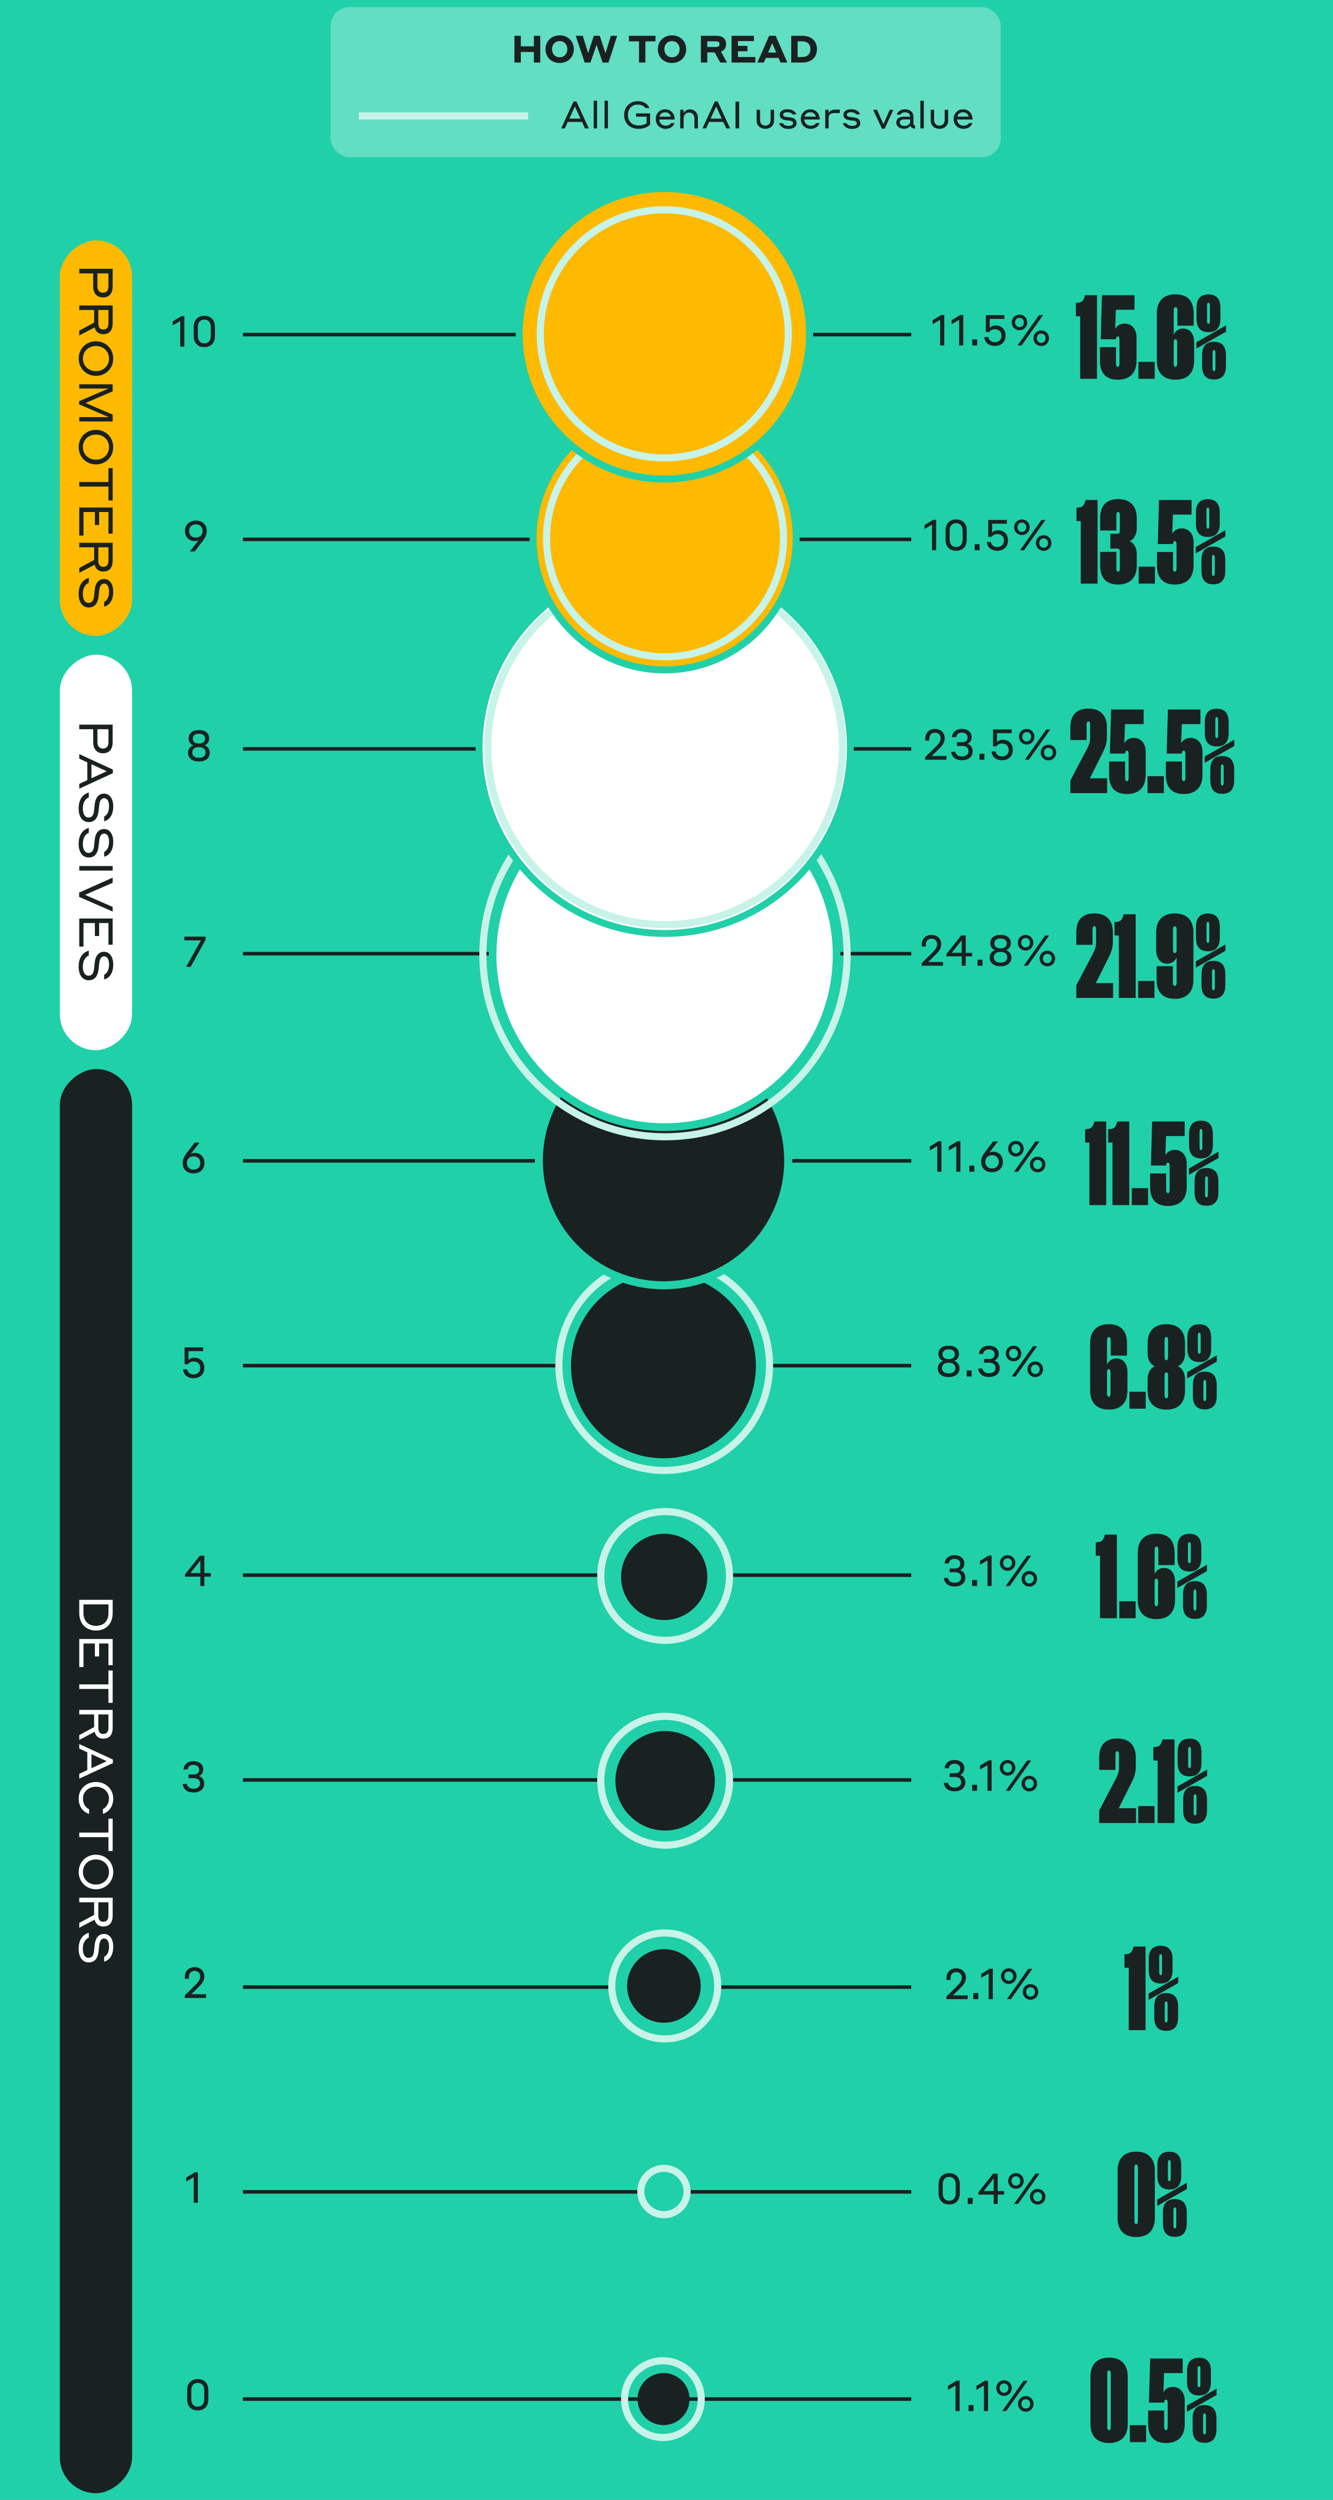 <svg width="375" height="703" viewBox="0 0 375 703" fill="none" xmlns="http://www.w3.org/2000/svg">
<rect x="0" y="0" width="375" height="703" fill="#808080" stroke="none"/>
<g clip-path="url(#clip0_7630_12112)">
<rect width="375" height="703" fill="#20D0A8"/>
<path d="M256.352 94.088L68.344 94.088" stroke="#1A2121"/>
<path d="M256.352 151.682L68.344 151.682" stroke="#1A2121"/>
<path d="M256.352 210.602L68.344 210.602" stroke="#1A2121"/>
<path d="M256.352 268.193L68.344 268.193" stroke="#1A2121"/>
<path d="M256.352 326.451L68.344 326.451" stroke="#1A2121"/>
<path d="M256.352 384.043L68.344 384.043" stroke="#1A2121"/>
<path d="M256.352 442.961L68.344 442.961" stroke="#1A2121"/>
<path d="M256.352 500.557L68.344 500.557" stroke="#1A2121"/>
<path d="M256.352 558.811H68.344" stroke="#1A2121"/>
<path d="M256.352 616.404L68.344 616.404" stroke="#1A2121"/>
<path d="M256.352 674.662L68.344 674.662" stroke="#1A2121"/>
<path d="M51.862 88.921V97.477H50.698V90.276L48.586 91.501V90.397L50.998 88.921H51.862Z" fill="#1A2121"/>
<path d="M57.482 88.812C59.282 88.812 60.458 89.965 60.458 91.921V94.513C60.458 96.552 59.246 97.621 57.482 97.621C55.718 97.621 54.506 96.552 54.506 94.513V91.921C54.506 89.965 55.682 88.812 57.482 88.812ZM57.482 96.564C58.694 96.564 59.306 95.689 59.306 94.501V91.933C59.306 90.745 58.694 89.868 57.482 89.868C56.27 89.868 55.658 90.745 55.658 91.933V94.501C55.658 95.689 56.27 96.564 57.482 96.564Z" fill="#1A2121"/>
<path d="M56.779 152.464L54.787 155.068H53.407L55.891 151.912C55.603 152.068 55.231 152.164 54.763 152.164C53.179 152.164 52.039 151.06 52.039 149.308C52.039 147.676 53.179 146.404 55.111 146.404C57.055 146.404 58.159 147.628 58.159 149.308C58.159 150.604 57.535 151.48 56.779 152.464ZM53.203 149.308C53.203 150.376 53.863 151.18 55.111 151.18C56.263 151.18 56.995 150.376 56.995 149.308C56.995 148.3 56.311 147.46 55.111 147.46C53.863 147.46 53.203 148.3 53.203 149.308Z" fill="#1A2121"/>
<path d="M59.018 211.682C59.018 213.122 57.902 214.13 56.09 214.13H55.766C54.002 214.13 52.898 213.122 52.898 211.682C52.898 210.458 53.762 209.798 54.422 209.594C53.81 209.414 53.066 208.814 53.066 207.674C53.066 206.33 54.038 205.322 55.802 205.322H56.114C57.89 205.322 58.85 206.33 58.85 207.674C58.85 208.814 58.106 209.414 57.494 209.594C58.154 209.798 59.018 210.458 59.018 211.682ZM55.802 206.354C54.854 206.354 54.218 206.894 54.218 207.722C54.218 208.55 54.854 209.09 55.802 209.09H56.114C57.062 209.09 57.698 208.55 57.698 207.722C57.698 206.894 57.062 206.354 56.114 206.354H55.802ZM55.778 210.122C54.77 210.122 54.074 210.71 54.074 211.61C54.074 212.51 54.77 213.098 55.778 213.098H56.138C57.158 213.098 57.842 212.51 57.842 211.61C57.842 210.71 57.158 210.122 56.138 210.122H55.778Z" fill="#1A2121"/>
<path d="M57.843 264.271L53.619 271.915H52.347L56.523 264.451H51.867V263.395H57.843V264.271Z" fill="#1A2121"/>
<path d="M57.518 327.076C57.518 328.708 56.378 329.98 54.446 329.98C52.502 329.98 51.398 328.756 51.398 327.076C51.398 325.78 52.022 324.904 52.778 323.92L54.77 321.316H56.15L53.666 324.472C53.954 324.316 54.326 324.22 54.794 324.22C56.378 324.22 57.518 325.324 57.518 327.076ZM56.354 327.076C56.354 326.008 55.694 325.204 54.446 325.204C53.294 325.204 52.562 326.008 52.562 327.076C52.562 328.084 53.246 328.924 54.446 328.924C55.694 328.924 56.354 328.084 56.354 327.076Z" fill="#1A2121"/>
<path d="M51.92 383.666V378.914H57.152V379.97H53.024V382.442C53.36 382.106 53.924 381.818 54.752 381.818C56.216 381.818 57.476 382.826 57.476 384.626V384.758C57.476 386.414 56.288 387.578 54.488 387.578C52.532 387.578 51.596 386.378 51.5 385.082H52.64C52.724 385.646 53.168 386.522 54.488 386.522C55.58 386.522 56.324 385.79 56.324 384.758V384.638C56.324 383.558 55.58 382.874 54.488 382.874C53.42 382.874 53.012 383.474 52.88 383.666H51.92Z" fill="#1A2121"/>
<path d="M59.299 443.392H57.487V446.02H56.359V443.392H52.039V442.756L56.215 437.5H57.487V442.384H59.299V443.392ZM53.575 442.384H56.359V438.844L53.575 442.384Z" fill="#1A2121"/>
<path d="M57.451 501.615C57.451 503.079 56.323 504.087 54.415 504.087C52.387 504.087 51.499 502.839 51.391 501.687H52.555C52.687 502.347 53.251 503.031 54.415 503.031C55.543 503.031 56.275 502.479 56.275 501.543C56.275 500.595 55.639 500.067 54.535 500.067H53.035V499.011H54.571C55.471 499.011 56.023 498.531 56.023 497.667C56.023 496.827 55.351 496.323 54.391 496.323C53.383 496.323 52.891 496.899 52.771 497.607H51.619C51.679 496.515 52.531 495.279 54.379 495.279C56.167 495.279 57.175 496.263 57.175 497.619C57.175 498.675 56.491 499.251 55.987 499.467C56.623 499.647 57.451 500.271 57.451 501.615Z" fill="#1A2121"/>
<path d="M57.972 560.811V561.867H51.984V561.147L54.864 558.303C55.788 557.379 56.316 556.755 56.316 555.831C56.316 554.895 55.716 554.259 54.732 554.259C53.748 554.259 53.148 554.955 53.148 555.927V556.479H52.008V555.915C52.008 554.355 53.04 553.203 54.732 553.203C56.436 553.203 57.48 554.331 57.48 555.831C57.48 557.187 56.664 558.027 55.62 559.047L53.82 560.811H57.972Z" fill="#1A2121"/>
<path d="M55.667 610.904V619.46H54.503V612.26L52.391 613.484V612.38L54.803 610.904H55.667Z" fill="#1A2121"/>
<path d="M55.632 669.053C57.432 669.053 58.608 670.205 58.608 672.161V674.753C58.608 676.793 57.396 677.861 55.632 677.861C53.868 677.861 52.656 676.793 52.656 674.753V672.161C52.656 670.205 53.832 669.053 55.632 669.053ZM55.632 676.805C56.844 676.805 57.456 675.929 57.456 674.741V672.173C57.456 670.985 56.844 670.109 55.632 670.109C54.42 670.109 53.808 670.985 53.808 672.173V674.741C53.808 675.929 54.42 676.805 55.632 676.805Z" fill="#1A2121"/>
<path d="M308.606 106.53H303.872V88.958H302.664V85.177H302.823C304.189 85.113 304.698 84.859 305.174 83.27L305.206 83.016H308.606V106.53Z" fill="#1A2121"/>
<path d="M319.729 101.446C319.729 104.941 317.759 106.784 314.454 106.784C311.149 106.784 309.433 104.941 309.433 101.446V97.633H313.946V102.209C313.946 102.781 314.073 103.162 314.454 103.162C314.803 103.162 314.931 102.781 314.931 102.209V95.567C314.931 94.964 314.803 94.582 314.454 94.582C314.073 94.582 313.946 94.964 313.946 95.409H309.656L310.005 83.016H319.157V87.115H313.914L313.723 92.517C314.136 91.659 315.089 90.992 316.361 90.992C318.362 90.992 319.729 92.517 319.729 94.868V101.446Z" fill="#1A2121"/>
<path d="M324.84 106.53H320.264V101.764H324.84V106.53Z" fill="#1A2121"/>
<path d="M330.181 87.338V94.138C330.562 93.153 331.547 92.39 332.786 92.39C334.788 92.39 335.932 93.915 335.932 96.266V101.446C335.932 104.941 333.994 106.784 330.689 106.784C327.385 106.784 325.446 104.941 325.446 101.446V88.1C325.446 84.605 327.385 82.762 330.689 82.762C333.994 82.762 335.805 84.605 335.805 88.1V91.595H331.229V87.338C331.229 86.766 331.102 86.384 330.721 86.384C330.34 86.384 330.181 86.766 330.181 87.338ZM330.181 102.209C330.181 102.781 330.308 103.162 330.689 103.162C331.039 103.162 331.166 102.781 331.166 102.209V96.362C331.166 95.758 331.039 95.409 330.689 95.409C330.308 95.409 330.181 95.758 330.181 96.362V102.209Z" fill="#1A2121"/>
<path d="M343.321 89.625C343.321 92.263 342.114 93.407 339.985 93.407C337.824 93.407 336.617 92.263 336.617 89.625V86.575C336.617 83.937 337.824 82.793 339.985 82.793C342.114 82.793 343.321 83.937 343.321 86.575V89.625ZM340.366 86.003C340.366 85.463 340.271 85.145 339.985 85.145C339.667 85.145 339.572 85.463 339.572 86.003V90.229C339.572 90.769 339.667 91.055 339.985 91.055C340.271 91.055 340.366 90.769 340.366 90.229V86.003ZM344.91 91.5V93.28L336.585 98.014V96.235L344.91 91.5ZM338.174 102.939V99.889C338.174 97.252 339.381 96.108 341.51 96.108C343.671 96.108 344.878 97.252 344.878 99.889V102.939C344.878 105.577 343.671 106.721 341.51 106.721C339.381 106.721 338.174 105.577 338.174 102.939ZM341.129 99.285V103.511C341.129 104.052 341.224 104.369 341.51 104.369C341.828 104.369 341.923 104.052 341.923 103.511V99.285C341.923 98.745 341.828 98.459 341.51 98.459C341.224 98.459 341.129 98.745 341.129 99.285Z" fill="#1A2121"/>
<path d="M265.643 88.588V97.144H264.479V89.945L262.367 91.168V90.064L264.779 88.588H265.643Z" fill="#1A2121"/>
<path d="M270.987 88.588V97.144H269.823V89.945L267.711 91.168V90.064L270.123 88.588H270.987Z" fill="#1A2121"/>
<path d="M273.511 97.144V95.441H274.903V97.144H273.511Z" fill="#1A2121"/>
<path d="M277.327 93.376V88.624H282.559V89.68H278.431V92.153C278.767 91.817 279.331 91.528 280.159 91.528C281.623 91.528 282.883 92.537 282.883 94.337V94.469C282.883 96.124 281.695 97.288 279.895 97.288C277.939 97.288 277.003 96.088 276.907 94.793H278.047C278.131 95.356 278.575 96.233 279.895 96.233C280.987 96.233 281.731 95.501 281.731 94.469V94.349C281.731 93.269 280.987 92.585 279.895 92.585C278.827 92.585 278.419 93.184 278.287 93.376H277.327Z" fill="#1A2121"/>
<path d="M286.799 92.873C285.563 92.873 284.615 91.924 284.615 90.677C284.615 89.428 285.563 88.481 286.799 88.481C288.035 88.481 288.983 89.428 288.983 90.677C288.983 91.924 288.035 92.873 286.799 92.873ZM286.271 97.144L292.295 88.624H293.435L287.399 97.144H286.271ZM286.799 91.984C287.531 91.984 288.035 91.421 288.035 90.677C288.035 89.933 287.531 89.368 286.799 89.368C286.067 89.368 285.563 89.933 285.563 90.677C285.563 91.421 286.067 91.984 286.799 91.984ZM292.919 97.312C291.683 97.312 290.735 96.365 290.735 95.117C290.735 93.868 291.683 92.921 292.919 92.921C294.155 92.921 295.103 93.868 295.103 95.117C295.103 96.365 294.155 97.312 292.919 97.312ZM292.919 96.424C293.651 96.424 294.155 95.861 294.155 95.117C294.155 94.373 293.651 93.808 292.919 93.808C292.187 93.808 291.683 94.373 291.683 95.117C291.683 95.861 292.187 96.424 292.919 96.424Z" fill="#1A2121"/>
<path d="M308.77 164.126H304.036V146.554H302.828V142.772H302.987C304.353 142.709 304.862 142.455 305.338 140.866L305.37 140.612H308.77V164.126Z" fill="#1A2121"/>
<path d="M315.033 155.006C315.033 154.561 314.811 154.275 314.334 154.275H312.364V150.113H314.334C314.811 150.113 315.033 149.858 315.033 149.382V144.933C315.033 144.361 314.906 143.98 314.525 143.98C314.175 143.98 314.048 144.361 314.048 144.933V149.191H309.504V145.696C309.504 142.2 311.22 140.357 314.525 140.357C317.83 140.357 319.8 142.2 319.8 145.696V148.492C319.8 150.653 318.719 151.86 317.734 152.178C318.719 152.528 319.8 153.767 319.8 155.896V159.042C319.8 162.537 317.83 164.38 314.525 164.38C311.22 164.38 309.504 162.537 309.504 159.042V155.197H314.048V159.804C314.048 160.376 314.175 160.758 314.525 160.758C314.906 160.758 315.033 160.376 315.033 159.804V155.006Z" fill="#1A2121"/>
<path d="M324.911 164.126H320.335V159.359H324.911V164.126Z" fill="#1A2121"/>
<path d="M335.781 159.042C335.781 162.537 333.811 164.38 330.506 164.38C327.201 164.38 325.485 162.537 325.485 159.042V155.229H329.998V159.804C329.998 160.376 330.125 160.758 330.506 160.758C330.856 160.758 330.983 160.376 330.983 159.804V153.163C330.983 152.559 330.856 152.178 330.506 152.178C330.125 152.178 329.998 152.559 329.998 153.004H325.708L326.057 140.612H335.209V144.711H329.966L329.775 150.113C330.188 149.255 331.142 148.587 332.413 148.587C334.414 148.587 335.781 150.113 335.781 152.464V159.042Z" fill="#1A2121"/>
<path d="M343.144 147.221C343.144 149.858 341.937 151.002 339.808 151.002C337.647 151.002 336.439 149.858 336.439 147.221V144.171C336.439 141.533 337.647 140.389 339.808 140.389C341.937 140.389 343.144 141.533 343.144 144.171V147.221ZM340.189 143.599C340.189 143.058 340.094 142.741 339.808 142.741C339.49 142.741 339.395 143.058 339.395 143.599V147.825C339.395 148.365 339.49 148.651 339.808 148.651C340.094 148.651 340.189 148.365 340.189 147.825V143.599ZM344.733 149.096V150.875L336.408 155.61V153.83L344.733 149.096ZM337.996 160.535V157.485C337.996 154.847 339.204 153.703 341.333 153.703C343.494 153.703 344.701 154.847 344.701 157.485V160.535C344.701 163.173 343.494 164.317 341.333 164.317C339.204 164.317 337.996 163.173 337.996 160.535ZM340.952 156.881V161.107C340.952 161.647 341.047 161.965 341.333 161.965C341.651 161.965 341.746 161.647 341.746 161.107V156.881C341.746 156.341 341.651 156.055 341.333 156.055C341.047 156.055 340.952 156.341 340.952 156.881Z" fill="#1A2121"/>
<path d="M263.362 146.184V154.74H262.198V147.54L260.086 148.764V147.66L262.498 146.184H263.362Z" fill="#1A2121"/>
<path d="M268.982 146.076C270.782 146.076 271.958 147.228 271.958 149.184V151.776C271.958 153.816 270.746 154.884 268.982 154.884C267.218 154.884 266.006 153.816 266.006 151.776V149.184C266.006 147.228 267.182 146.076 268.982 146.076ZM268.982 153.828C270.194 153.828 270.806 152.952 270.806 151.764V149.196C270.806 148.008 270.194 147.132 268.982 147.132C267.77 147.132 267.158 148.008 267.158 149.196V151.764C267.158 152.952 267.77 153.828 268.982 153.828Z" fill="#1A2121"/>
<path d="M274.194 154.74V153.036H275.586V154.74H274.194Z" fill="#1A2121"/>
<path d="M278.01 150.972V146.22H283.242V147.276H279.114V149.748C279.45 149.412 280.014 149.124 280.842 149.124C282.306 149.124 283.566 150.132 283.566 151.932V152.064C283.566 153.72 282.378 154.884 280.578 154.884C278.622 154.884 277.686 153.684 277.59 152.388H278.73C278.814 152.952 279.258 153.828 280.578 153.828C281.67 153.828 282.414 153.096 282.414 152.064V151.944C282.414 150.864 281.67 150.18 280.578 150.18C279.51 150.18 279.102 150.78 278.97 150.972H278.01Z" fill="#1A2121"/>
<path d="M287.483 150.468C286.247 150.468 285.299 149.52 285.299 148.272C285.299 147.024 286.247 146.076 287.483 146.076C288.719 146.076 289.667 147.024 289.667 148.272C289.667 149.52 288.719 150.468 287.483 150.468ZM286.955 154.74L292.979 146.22H294.119L288.083 154.74H286.955ZM287.483 149.58C288.215 149.58 288.719 149.016 288.719 148.272C288.719 147.528 288.215 146.964 287.483 146.964C286.751 146.964 286.247 147.528 286.247 148.272C286.247 149.016 286.751 149.58 287.483 149.58ZM293.603 154.908C292.367 154.908 291.419 153.96 291.419 152.712C291.419 151.464 292.367 150.516 293.603 150.516C294.839 150.516 295.787 151.464 295.787 152.712C295.787 153.96 294.839 154.908 293.603 154.908ZM293.603 154.02C294.335 154.02 294.839 153.456 294.839 152.712C294.839 151.968 294.335 151.404 293.603 151.404C292.871 151.404 292.367 151.968 292.367 152.712C292.367 153.456 292.871 154.02 293.603 154.02Z" fill="#1A2121"/>
<path d="M306.67 207.378V203.851C306.67 203.247 306.543 202.866 306.162 202.866C305.812 202.866 305.685 203.247 305.685 203.851V208.109H301.109V204.582C301.109 201.087 302.857 199.275 306.162 199.275C309.466 199.275 311.405 201.087 311.405 204.582V207.251C311.405 209.094 310.801 210.524 310.07 211.954L306.607 218.881H311.468V223.044H301.109V219.517L305.908 210.365C306.511 209.19 306.67 208.427 306.67 207.378Z" fill="#1A2121"/>
<path d="M322.299 217.96C322.299 221.455 320.329 223.298 317.024 223.298C313.719 223.298 312.004 221.455 312.004 217.96V214.147H316.516V218.722C316.516 219.294 316.643 219.676 317.024 219.676C317.374 219.676 317.501 219.294 317.501 218.722V212.081C317.501 211.477 317.374 211.096 317.024 211.096C316.643 211.096 316.516 211.477 316.516 211.922H312.226L312.576 199.53H321.727V203.629H316.484L316.293 209.031C316.706 208.173 317.66 207.505 318.931 207.505C320.933 207.505 322.299 209.031 322.299 211.382V217.96Z" fill="#1A2121"/>
<path d="M327.41 223.044H322.834V218.277H327.41V223.044Z" fill="#1A2121"/>
<path d="M338.28 217.96C338.28 221.455 336.31 223.298 333.005 223.298C329.701 223.298 327.985 221.455 327.985 217.96V214.147H332.497V218.722C332.497 219.294 332.624 219.676 333.005 219.676C333.355 219.676 333.482 219.294 333.482 218.722V212.081C333.482 211.477 333.355 211.096 333.005 211.096C332.624 211.096 332.497 211.477 332.497 211.922H328.207L328.557 199.53H337.708V203.629H332.465L332.274 209.031C332.688 208.173 333.641 207.505 334.912 207.505C336.914 207.505 338.28 209.031 338.28 211.382V217.96Z" fill="#1A2121"/>
<path d="M345.643 206.139C345.643 208.776 344.436 209.92 342.307 209.92C340.146 209.92 338.939 208.776 338.939 206.139V203.089C338.939 200.451 340.146 199.307 342.307 199.307C344.436 199.307 345.643 200.451 345.643 203.089V206.139ZM342.688 202.517C342.688 201.976 342.593 201.659 342.307 201.659C341.989 201.659 341.894 201.976 341.894 202.517V206.743C341.894 207.283 341.989 207.569 342.307 207.569C342.593 207.569 342.688 207.283 342.688 206.743V202.517ZM347.232 208.014V209.793L338.907 214.528V212.748L347.232 208.014ZM340.496 219.453V216.403C340.496 213.765 341.703 212.621 343.832 212.621C345.993 212.621 347.2 213.765 347.2 216.403V219.453C347.2 222.091 345.993 223.234 343.832 223.234C341.703 223.234 340.496 222.091 340.496 219.453ZM343.451 215.799V220.025C343.451 220.565 343.546 220.883 343.832 220.883C344.15 220.883 344.245 220.565 344.245 220.025V215.799C344.245 215.259 344.15 214.973 343.832 214.973C343.546 214.973 343.451 215.259 343.451 215.799Z" fill="#1A2121"/>
<path d="M266.261 212.598V213.654H260.273V212.934L263.153 210.09C264.077 209.166 264.605 208.542 264.605 207.618C264.605 206.682 264.005 206.046 263.021 206.046C262.037 206.046 261.437 206.742 261.437 207.714V208.266H260.297V207.702C260.297 206.142 261.329 204.99 263.021 204.99C264.725 204.99 265.769 206.118 265.769 207.618C265.769 208.974 264.953 209.814 263.909 210.834L262.109 212.598H266.261Z" fill="#1A2121"/>
<path d="M273.631 211.326C273.631 212.79 272.503 213.798 270.595 213.798C268.567 213.798 267.679 212.55 267.571 211.398H268.735C268.867 212.058 269.431 212.742 270.595 212.742C271.723 212.742 272.455 212.19 272.455 211.254C272.455 210.306 271.819 209.778 270.715 209.778H269.215V208.722H270.751C271.651 208.722 272.203 208.242 272.203 207.378C272.203 206.538 271.531 206.034 270.571 206.034C269.563 206.034 269.071 206.61 268.951 207.318H267.799C267.859 206.226 268.711 204.99 270.559 204.99C272.347 204.99 273.355 205.974 273.355 207.33C273.355 208.386 272.671 208.962 272.167 209.178C272.803 209.358 273.631 209.982 273.631 211.326Z" fill="#1A2121"/>
<path d="M275.547 213.654V211.95H276.939V213.654H275.547Z" fill="#1A2121"/>
<path d="M279.363 209.886V205.134H284.595V206.19H280.467V208.662C280.803 208.326 281.367 208.038 282.195 208.038C283.659 208.038 284.919 209.046 284.919 210.846V210.978C284.919 212.634 283.731 213.798 281.931 213.798C279.975 213.798 279.039 212.598 278.943 211.302H280.083C280.167 211.866 280.611 212.742 281.931 212.742C283.023 212.742 283.767 212.01 283.767 210.978V210.858C283.767 209.778 283.023 209.094 281.931 209.094C280.863 209.094 280.455 209.694 280.323 209.886H279.363Z" fill="#1A2121"/>
<path d="M288.835 209.382C287.599 209.382 286.651 208.434 286.651 207.186C286.651 205.938 287.599 204.99 288.835 204.99C290.071 204.99 291.019 205.938 291.019 207.186C291.019 208.434 290.071 209.382 288.835 209.382ZM288.307 213.654L294.331 205.134H295.471L289.435 213.654H288.307ZM288.835 208.494C289.567 208.494 290.071 207.93 290.071 207.186C290.071 206.442 289.567 205.878 288.835 205.878C288.103 205.878 287.599 206.442 287.599 207.186C287.599 207.93 288.103 208.494 288.835 208.494ZM294.955 213.822C293.719 213.822 292.771 212.874 292.771 211.626C292.771 210.378 293.719 209.43 294.955 209.43C296.191 209.43 297.139 210.378 297.139 211.626C297.139 212.874 296.191 213.822 294.955 213.822ZM294.955 212.934C295.687 212.934 296.191 212.37 296.191 211.626C296.191 210.882 295.687 210.318 294.955 210.318C294.223 210.318 293.719 210.882 293.719 211.626C293.719 212.37 294.223 212.934 294.955 212.934Z" fill="#1A2121"/>
<path d="M308.342 264.972V261.445C308.342 260.841 308.215 260.46 307.834 260.46C307.484 260.46 307.357 260.841 307.357 261.445V265.703H302.781V262.176C302.781 258.68 304.529 256.869 307.834 256.869C311.138 256.869 313.077 258.68 313.077 262.176V264.845C313.077 266.688 312.473 268.118 311.742 269.548L308.278 276.475H313.14V280.638H302.781V277.11L307.579 267.959C308.183 266.783 308.342 266.021 308.342 264.972Z" fill="#1A2121"/>
<path d="M319.489 280.638H314.754V263.065H313.547V259.284H313.706C315.072 259.221 315.581 258.966 316.057 257.378L316.089 257.123H319.489V280.638Z" fill="#1A2121"/>
<path d="M324.768 280.638H320.193V275.871H324.768V280.638Z" fill="#1A2121"/>
<path d="M331.002 276.284V269.262C330.62 270.247 329.635 271.009 328.396 271.009C326.394 271.009 325.25 269.484 325.25 267.133V262.208C325.25 258.712 327.188 256.869 330.493 256.869C333.798 256.869 335.736 258.712 335.736 262.208V275.553C335.736 279.049 333.798 280.892 330.493 280.892C327.188 280.892 325.377 279.049 325.377 275.553V271.709H329.953V276.284C329.953 276.856 330.08 277.238 330.461 277.238C330.843 277.238 331.002 276.856 331.002 276.284ZM331.002 261.445C331.002 260.873 330.874 260.492 330.493 260.492C330.112 260.492 329.985 260.873 329.985 261.445V267.037C329.985 267.641 330.112 268.023 330.493 268.023C330.874 268.023 331.002 267.641 331.002 267.037V261.445Z" fill="#1A2121"/>
<path d="M343.157 263.733C343.157 266.37 341.95 267.514 339.821 267.514C337.66 267.514 336.452 266.37 336.452 263.733V260.682C336.452 258.045 337.66 256.901 339.821 256.901C341.95 256.901 343.157 258.045 343.157 260.682V263.733ZM340.202 260.11C340.202 259.57 340.107 259.252 339.821 259.252C339.503 259.252 339.408 259.57 339.408 260.11V264.336C339.408 264.877 339.503 265.163 339.821 265.163C340.107 265.163 340.202 264.877 340.202 264.336V260.11ZM344.746 265.608V267.387L336.421 272.122V270.342L344.746 265.608ZM338.009 277.047V273.996C338.009 271.359 339.217 270.215 341.346 270.215C343.507 270.215 344.714 271.359 344.714 273.996V277.047C344.714 279.684 343.507 280.828 341.346 280.828C339.217 280.828 338.009 279.684 338.009 277.047ZM340.965 273.393V277.619C340.965 278.159 341.06 278.477 341.346 278.477C341.664 278.477 341.759 278.159 341.759 277.619V273.393C341.759 272.852 341.664 272.566 341.346 272.566C341.06 272.566 340.965 272.852 340.965 273.393Z" fill="#1A2121"/>
<path d="M265.277 270.526V271.582H259.289V270.862L262.169 268.018C263.093 267.094 263.621 266.47 263.621 265.546C263.621 264.61 263.021 263.974 262.037 263.974C261.053 263.974 260.453 264.67 260.453 265.642V266.194H259.313V265.63C259.313 264.07 260.345 262.918 262.037 262.918C263.741 262.918 264.785 264.046 264.785 265.546C264.785 266.902 263.969 267.742 262.925 268.762L261.125 270.526H265.277Z" fill="#1A2121"/>
<path d="M273.49 268.954H271.678V271.582H270.55V268.954H266.23V268.318L270.406 263.062H271.678V267.946H273.49V268.954ZM267.766 267.946H270.55V264.406L267.766 267.946Z" fill="#1A2121"/>
<path d="M275.008 271.582V269.878H276.4V271.582H275.008Z" fill="#1A2121"/>
<path d="M284.535 269.278C284.535 270.718 283.419 271.726 281.607 271.726H281.283C279.519 271.726 278.415 270.718 278.415 269.278C278.415 268.054 279.279 267.394 279.939 267.19C279.327 267.01 278.583 266.41 278.583 265.27C278.583 263.926 279.555 262.918 281.319 262.918H281.631C283.407 262.918 284.367 263.926 284.367 265.27C284.367 266.41 283.623 267.01 283.011 267.19C283.671 267.394 284.535 268.054 284.535 269.278ZM281.319 263.95C280.371 263.95 279.735 264.49 279.735 265.318C279.735 266.146 280.371 266.686 281.319 266.686H281.631C282.579 266.686 283.215 266.146 283.215 265.318C283.215 264.49 282.579 263.95 281.631 263.95H281.319ZM281.295 267.718C280.287 267.718 279.591 268.306 279.591 269.206C279.591 270.106 280.287 270.694 281.295 270.694H281.655C282.675 270.694 283.359 270.106 283.359 269.206C283.359 268.306 282.675 267.718 281.655 267.718H281.295Z" fill="#1A2121"/>
<path d="M288.519 267.31C287.283 267.31 286.335 266.362 286.335 265.114C286.335 263.866 287.283 262.918 288.519 262.918C289.755 262.918 290.703 263.866 290.703 265.114C290.703 266.362 289.755 267.31 288.519 267.31ZM287.991 271.582L294.015 263.062H295.155L289.119 271.582H287.991ZM288.519 266.422C289.251 266.422 289.755 265.858 289.755 265.114C289.755 264.37 289.251 263.806 288.519 263.806C287.787 263.806 287.283 264.37 287.283 265.114C287.283 265.858 287.787 266.422 288.519 266.422ZM294.639 271.75C293.403 271.75 292.455 270.802 292.455 269.554C292.455 268.306 293.403 267.358 294.639 267.358C295.875 267.358 296.823 268.306 296.823 269.554C296.823 270.802 295.875 271.75 294.639 271.75ZM294.639 270.862C295.371 270.862 295.875 270.298 295.875 269.554C295.875 268.81 295.371 268.246 294.639 268.246C293.907 268.246 293.403 268.81 293.403 269.554C293.403 270.298 293.907 270.862 294.639 270.862Z" fill="#1A2121"/>
<path d="M311.208 338.895H306.473V321.323H305.266V317.541H305.425C306.791 317.478 307.299 317.224 307.776 315.635L307.808 315.381H311.208V338.895Z" fill="#1A2121"/>
<path d="M317.693 338.895H312.959V321.323H311.751V317.541H311.91C313.276 317.478 313.785 317.224 314.261 315.635L314.293 315.381H317.693V338.895Z" fill="#1A2121"/>
<path d="M322.973 338.895H318.397V334.128H322.973V338.895Z" fill="#1A2121"/>
<path d="M333.843 333.811C333.843 337.306 331.873 339.149 328.568 339.149C325.263 339.149 323.547 337.306 323.547 333.811V329.998H328.06V334.573C328.06 335.145 328.187 335.527 328.568 335.527C328.918 335.527 329.045 335.145 329.045 334.573V327.932C329.045 327.328 328.918 326.947 328.568 326.947C328.187 326.947 328.06 327.328 328.06 327.773H323.77L324.119 315.381H333.271V319.48H328.028L327.837 324.882C328.25 324.024 329.204 323.356 330.475 323.356C332.477 323.356 333.843 324.882 333.843 327.233V333.811Z" fill="#1A2121"/>
<path d="M341.206 321.99C341.206 324.627 339.999 325.771 337.87 325.771C335.709 325.771 334.502 324.627 334.502 321.99V318.94C334.502 316.302 335.709 315.158 337.87 315.158C339.999 315.158 341.206 316.302 341.206 318.94V321.99ZM338.251 318.368C338.251 317.827 338.156 317.51 337.87 317.51C337.552 317.51 337.457 317.827 337.457 318.368V322.594C337.457 323.134 337.552 323.42 337.87 323.42C338.156 323.42 338.251 323.134 338.251 322.594V318.368ZM342.795 323.865V325.644L334.47 330.379V328.599L342.795 323.865ZM336.059 335.304V332.254C336.059 329.616 337.266 328.472 339.395 328.472C341.556 328.472 342.763 329.616 342.763 332.254V335.304C342.763 337.942 341.556 339.086 339.395 339.086C337.266 339.086 336.059 337.942 336.059 335.304ZM339.014 331.65V335.876C339.014 336.416 339.109 336.734 339.395 336.734C339.713 336.734 339.808 336.416 339.808 335.876V331.65C339.808 331.11 339.713 330.824 339.395 330.824C339.109 330.824 339.014 331.11 339.014 331.65Z" fill="#1A2121"/>
<path d="M264.839 320.95V329.506H263.675V322.306L261.562 323.53V322.426L263.975 320.95H264.839Z" fill="#1A2121"/>
<path d="M270.182 320.95V329.506H269.018V322.306L266.906 323.53V322.426L269.318 320.95H270.182Z" fill="#1A2121"/>
<path d="M272.706 329.506V327.802H274.098V329.506H272.706Z" fill="#1A2121"/>
<path d="M282.138 326.746C282.138 328.378 280.998 329.65 279.066 329.65C277.122 329.65 276.018 328.426 276.018 326.746C276.018 325.45 276.642 324.574 277.398 323.59L279.39 320.986H280.77L278.286 324.142C278.574 323.986 278.946 323.89 279.414 323.89C280.998 323.89 282.138 324.994 282.138 326.746ZM280.974 326.746C280.974 325.678 280.314 324.874 279.066 324.874C277.914 324.874 277.182 325.678 277.182 326.746C277.182 327.754 277.866 328.594 279.066 328.594C280.314 328.594 280.974 327.754 280.974 326.746Z" fill="#1A2121"/>
<path d="M285.795 325.234C284.559 325.234 283.611 324.286 283.611 323.038C283.611 321.79 284.559 320.842 285.795 320.842C287.031 320.842 287.979 321.79 287.979 323.038C287.979 324.286 287.031 325.234 285.795 325.234ZM285.267 329.506L291.291 320.986H292.431L286.395 329.506H285.267ZM285.795 324.346C286.527 324.346 287.031 323.782 287.031 323.038C287.031 322.294 286.527 321.73 285.795 321.73C285.063 321.73 284.559 322.294 284.559 323.038C284.559 323.782 285.063 324.346 285.795 324.346ZM291.915 329.674C290.679 329.674 289.731 328.726 289.731 327.478C289.731 326.23 290.679 325.282 291.915 325.282C293.151 325.282 294.099 326.23 294.099 327.478C294.099 328.726 293.151 329.674 291.915 329.674ZM291.915 328.786C292.647 328.786 293.151 328.222 293.151 327.478C293.151 326.734 292.647 326.17 291.915 326.17C291.183 326.17 290.679 326.734 290.679 327.478C290.679 328.222 291.183 328.786 291.915 328.786Z" fill="#1A2121"/>
<path d="M311.422 376.962V383.763C311.803 382.777 312.788 382.015 314.028 382.015C316.03 382.015 317.174 383.54 317.174 385.892V391.071C317.174 394.566 315.235 396.409 311.931 396.409C308.626 396.409 306.688 394.566 306.688 391.071V377.725C306.688 374.23 308.626 372.387 311.931 372.387C315.235 372.387 317.046 374.23 317.046 377.725V381.22H312.471V376.962C312.471 376.39 312.344 376.009 311.962 376.009C311.581 376.009 311.422 376.39 311.422 376.962ZM311.422 391.834C311.422 392.406 311.549 392.787 311.931 392.787C312.28 392.787 312.407 392.406 312.407 391.834V385.987C312.407 385.383 312.28 385.034 311.931 385.034C311.549 385.034 311.422 385.383 311.422 385.987V391.834Z" fill="#1A2121"/>
<path d="M322.31 396.155H317.735V391.389H322.31V396.155Z" fill="#1A2121"/>
<path d="M333.371 377.725V380.521C333.371 382.682 332.323 383.89 331.337 384.207C332.323 384.557 333.371 385.796 333.371 387.925V391.071C333.371 394.566 331.433 396.409 328.128 396.409C324.823 396.409 322.853 394.566 322.853 391.071V387.925C322.853 385.796 323.902 384.557 324.887 384.207C323.902 383.89 322.853 382.682 322.853 380.521V377.725C322.853 374.23 324.823 372.387 328.128 372.387C331.433 372.387 333.371 374.23 333.371 377.725ZM327.62 376.962V381.57C327.62 382.174 327.747 382.523 328.128 382.523C328.478 382.523 328.605 382.174 328.605 381.57V376.962C328.605 376.359 328.478 375.977 328.128 375.977C327.747 375.977 327.62 376.359 327.62 376.962ZM328.605 392.278V386.908C328.605 386.305 328.478 385.955 328.128 385.955C327.747 385.955 327.62 386.305 327.62 386.908V392.278C327.62 392.85 327.747 393.232 328.128 393.232C328.478 393.232 328.605 392.85 328.605 392.278Z" fill="#1A2121"/>
<path d="M340.73 379.25C340.73 381.888 339.523 383.032 337.394 383.032C335.233 383.032 334.025 381.888 334.025 379.25V376.2C334.025 373.562 335.233 372.418 337.394 372.418C339.523 372.418 340.73 373.562 340.73 376.2V379.25ZM337.775 375.628C337.775 375.088 337.68 374.77 337.394 374.77C337.076 374.77 336.98 375.088 336.98 375.628V379.854C336.98 380.394 337.076 380.68 337.394 380.68C337.68 380.68 337.775 380.394 337.775 379.854V375.628ZM342.319 381.125V382.905L333.994 387.639V385.86L342.319 381.125ZM335.582 392.564V389.514C335.582 386.877 336.79 385.733 338.919 385.733C341.08 385.733 342.287 386.877 342.287 389.514V392.564C342.287 395.202 341.08 396.346 338.919 396.346C336.79 396.346 335.582 395.202 335.582 392.564ZM338.537 388.91V393.136C338.537 393.677 338.633 393.994 338.919 393.994C339.237 393.994 339.332 393.677 339.332 393.136V388.91C339.332 388.37 339.237 388.084 338.919 388.084C338.633 388.084 338.537 388.37 338.537 388.91Z" fill="#1A2121"/>
<path d="M269.94 384.798C269.94 386.238 268.824 387.246 267.012 387.246H266.688C264.924 387.246 263.82 386.238 263.82 384.798C263.82 383.574 264.684 382.914 265.344 382.71C264.732 382.53 263.988 381.93 263.988 380.79C263.988 379.446 264.96 378.438 266.724 378.438H267.036C268.812 378.438 269.772 379.446 269.772 380.79C269.772 381.93 269.028 382.53 268.416 382.71C269.076 382.914 269.94 383.574 269.94 384.798ZM266.724 379.47C265.776 379.47 265.14 380.01 265.14 380.838C265.14 381.666 265.776 382.206 266.724 382.206H267.036C267.984 382.206 268.62 381.666 268.62 380.838C268.62 380.01 267.984 379.47 267.036 379.47H266.724ZM266.7 383.238C265.692 383.238 264.996 383.826 264.996 384.726C264.996 385.626 265.692 386.214 266.7 386.214H267.06C268.08 386.214 268.764 385.626 268.764 384.726C268.764 383.826 268.08 383.238 267.06 383.238H266.7Z" fill="#1A2121"/>
<path d="M271.955 387.102V385.398H273.347V387.102H271.955Z" fill="#1A2121"/>
<path d="M281.243 384.774C281.243 386.238 280.115 387.246 278.207 387.246C276.179 387.246 275.291 385.998 275.183 384.846H276.347C276.479 385.506 277.043 386.19 278.207 386.19C279.335 386.19 280.067 385.638 280.067 384.702C280.067 383.754 279.431 383.226 278.327 383.226H276.827V382.17H278.363C279.263 382.17 279.815 381.69 279.815 380.826C279.815 379.986 279.143 379.482 278.183 379.482C277.175 379.482 276.683 380.058 276.563 380.766H275.411C275.471 379.674 276.323 378.438 278.171 378.438C279.959 378.438 280.967 379.422 280.967 380.778C280.967 381.834 280.283 382.41 279.779 382.626C280.415 382.806 281.243 383.43 281.243 384.774Z" fill="#1A2121"/>
<path d="M285.126 382.83C283.89 382.83 282.942 381.882 282.942 380.634C282.942 379.386 283.89 378.438 285.126 378.438C286.362 378.438 287.31 379.386 287.31 380.634C287.31 381.882 286.362 382.83 285.126 382.83ZM284.598 387.102L290.622 378.582H291.763L285.726 387.102H284.598ZM285.126 381.942C285.858 381.942 286.362 381.378 286.362 380.634C286.362 379.89 285.858 379.326 285.126 379.326C284.394 379.326 283.89 379.89 283.89 380.634C283.89 381.378 284.394 381.942 285.126 381.942ZM291.247 387.27C290.011 387.27 289.062 386.322 289.062 385.074C289.062 383.826 290.011 382.878 291.247 382.878C292.483 382.878 293.431 383.826 293.431 385.074C293.431 386.322 292.483 387.27 291.247 387.27ZM291.247 386.382C291.978 386.382 292.483 385.818 292.483 385.074C292.483 384.33 291.978 383.766 291.247 383.766C290.515 383.766 290.01 384.33 290.01 385.074C290.01 385.818 290.515 386.382 291.247 386.382Z" fill="#1A2121"/>
<path d="M314.192 455.073H309.457V437.501H308.25V433.72H308.409C309.775 433.656 310.284 433.402 310.76 431.813L310.792 431.559H314.192V455.073Z" fill="#1A2121"/>
<path d="M319.472 455.073H314.896V450.307H319.472V455.073Z" fill="#1A2121"/>
<path d="M324.813 435.88V442.68C325.194 441.695 326.179 440.933 327.418 440.933C329.42 440.933 330.564 442.458 330.564 444.809V449.989C330.564 453.484 328.626 455.327 325.321 455.327C322.016 455.327 320.078 453.484 320.078 449.989V436.643C320.078 433.148 322.016 431.305 325.321 431.305C328.626 431.305 330.437 433.148 330.437 436.643V440.138H325.861V435.88C325.861 435.308 325.734 434.927 325.353 434.927C324.972 434.927 324.813 435.308 324.813 435.88ZM324.813 450.752C324.813 451.324 324.94 451.705 325.321 451.705C325.671 451.705 325.798 451.324 325.798 450.752V444.905C325.798 444.301 325.671 443.952 325.321 443.952C324.94 443.952 324.813 444.301 324.813 444.905V450.752Z" fill="#1A2121"/>
<path d="M337.953 438.168C337.953 440.806 336.746 441.95 334.617 441.95C332.456 441.95 331.249 440.806 331.249 438.168V435.118C331.249 432.48 332.456 431.336 334.617 431.336C336.746 431.336 337.953 432.48 337.953 435.118V438.168ZM334.998 434.546C334.998 434.006 334.903 433.688 334.617 433.688C334.299 433.688 334.204 434.006 334.204 434.546V438.772C334.204 439.312 334.299 439.598 334.617 439.598C334.903 439.598 334.998 439.312 334.998 438.772V434.546ZM339.542 440.043V441.823L331.217 446.557V444.778L339.542 440.043ZM332.806 451.482V448.432C332.806 445.795 334.013 444.651 336.142 444.651C338.303 444.651 339.51 445.795 339.51 448.432V451.482C339.51 454.12 338.303 455.264 336.142 455.264C334.013 455.264 332.806 454.12 332.806 451.482ZM335.761 447.828V452.054C335.761 452.595 335.856 452.912 336.142 452.912C336.46 452.912 336.555 452.595 336.555 452.054V447.828C336.555 447.288 336.46 447.002 336.142 447.002C335.856 447.002 335.761 447.288 335.761 447.828Z" fill="#1A2121"/>
<path d="M271.568 443.691C271.568 445.155 270.44 446.163 268.532 446.163C266.504 446.163 265.616 444.915 265.508 443.763H266.672C266.804 444.423 267.368 445.107 268.532 445.107C269.66 445.107 270.392 444.555 270.392 443.619C270.392 442.671 269.756 442.143 268.652 442.143H267.152V441.087H268.688C269.588 441.087 270.14 440.607 270.14 439.743C270.14 438.903 269.468 438.399 268.508 438.399C267.5 438.399 267.008 438.975 266.888 439.683H265.736C265.796 438.591 266.648 437.355 268.496 437.355C270.284 437.355 271.292 438.339 271.292 439.695C271.292 440.751 270.608 441.327 270.104 441.543C270.74 441.723 271.568 442.347 271.568 443.691Z" fill="#1A2121"/>
<path d="M273.483 446.019V444.315H274.875V446.019H273.483Z" fill="#1A2121"/>
<path d="M278.963 437.463V446.019H277.799V438.819L275.687 440.043V438.939L278.099 437.463H278.963Z" fill="#1A2121"/>
<path d="M283.455 441.747C282.219 441.747 281.271 440.799 281.271 439.551C281.271 438.303 282.219 437.355 283.455 437.355C284.691 437.355 285.639 438.303 285.639 439.551C285.639 440.799 284.691 441.747 283.455 441.747ZM282.927 446.019L288.951 437.499H290.091L284.055 446.019H282.927ZM283.455 440.859C284.187 440.859 284.691 440.295 284.691 439.551C284.691 438.807 284.187 438.243 283.455 438.243C282.723 438.243 282.219 438.807 282.219 439.551C282.219 440.295 282.723 440.859 283.455 440.859ZM289.575 446.187C288.339 446.187 287.391 445.239 287.391 443.991C287.391 442.743 288.339 441.795 289.575 441.795C290.811 441.795 291.759 442.743 291.759 443.991C291.759 445.239 290.811 446.187 289.575 446.187ZM289.575 445.299C290.307 445.299 290.811 444.735 290.811 443.991C290.811 443.247 290.307 442.683 289.575 442.683C288.843 442.683 288.339 443.247 288.339 443.991C288.339 444.735 288.843 445.299 289.575 445.299Z" fill="#1A2121"/>
<path d="M314.787 497.003V493.476C314.787 492.872 314.66 492.491 314.279 492.491C313.929 492.491 313.802 492.872 313.802 493.476V497.734H309.227V494.207C309.227 490.712 310.974 488.9 314.279 488.9C317.584 488.9 319.522 490.712 319.522 494.207V496.876C319.522 498.719 318.918 500.149 318.187 501.579L314.724 508.506H319.586V512.669H309.227V509.142L314.025 499.99C314.628 498.815 314.787 498.052 314.787 497.003Z" fill="#1A2121"/>
<path d="M324.79 512.669H320.215V507.902H324.79V512.669Z" fill="#1A2121"/>
<path d="M330.403 512.669H325.668V495.097H324.461V491.315H324.62C325.986 491.252 326.494 490.998 326.971 489.409L327.003 489.155H330.403V512.669Z" fill="#1A2121"/>
<path d="M337.997 495.764C337.997 498.401 336.789 499.545 334.66 499.545C332.499 499.545 331.292 498.401 331.292 495.764V492.714C331.292 490.076 332.499 488.932 334.66 488.932C336.789 488.932 337.997 490.076 337.997 492.714V495.764ZM335.042 492.142C335.042 491.601 334.946 491.284 334.66 491.284C334.343 491.284 334.247 491.601 334.247 492.142V496.368C334.247 496.908 334.343 497.194 334.66 497.194C334.946 497.194 335.042 496.908 335.042 496.368V492.142ZM339.586 497.639V499.418L331.26 504.153V502.373L339.586 497.639ZM332.849 509.078V506.028C332.849 503.39 334.057 502.246 336.186 502.246C338.346 502.246 339.554 503.39 339.554 506.028V509.078C339.554 511.716 338.346 512.859 336.186 512.859C334.057 512.859 332.849 511.716 332.849 509.078ZM335.804 505.424V509.65C335.804 510.19 335.9 510.508 336.186 510.508C336.503 510.508 336.599 510.19 336.599 509.65V505.424C336.599 504.884 336.503 504.598 336.186 504.598C335.9 504.598 335.804 504.884 335.804 505.424Z" fill="#1A2121"/>
<path d="M271.568 501.283C271.568 502.747 270.44 503.755 268.532 503.755C266.504 503.755 265.616 502.507 265.508 501.355H266.672C266.804 502.015 267.368 502.699 268.532 502.699C269.66 502.699 270.392 502.147 270.392 501.211C270.392 500.263 269.756 499.735 268.652 499.735H267.152V498.679H268.688C269.588 498.679 270.14 498.199 270.14 497.335C270.14 496.495 269.468 495.991 268.508 495.991C267.5 495.991 267.008 496.567 266.888 497.275H265.736C265.796 496.183 266.648 494.947 268.496 494.947C270.284 494.947 271.292 495.931 271.292 497.287C271.292 498.343 270.608 498.919 270.104 499.135C270.74 499.315 271.568 499.939 271.568 501.283Z" fill="#1A2121"/>
<path d="M273.483 503.611V501.907H274.875V503.611H273.483Z" fill="#1A2121"/>
<path d="M278.963 495.055V503.611H277.799V496.411L275.687 497.635V496.531L278.099 495.055H278.963Z" fill="#1A2121"/>
<path d="M283.455 499.339C282.219 499.339 281.271 498.391 281.271 497.143C281.271 495.895 282.219 494.947 283.455 494.947C284.691 494.947 285.639 495.895 285.639 497.143C285.639 498.391 284.691 499.339 283.455 499.339ZM282.927 503.611L288.951 495.091H290.091L284.055 503.611H282.927ZM283.455 498.451C284.187 498.451 284.691 497.887 284.691 497.143C284.691 496.399 284.187 495.835 283.455 495.835C282.723 495.835 282.219 496.399 282.219 497.143C282.219 497.887 282.723 498.451 283.455 498.451ZM289.575 503.779C288.339 503.779 287.391 502.831 287.391 501.583C287.391 500.335 288.339 499.387 289.575 499.387C290.811 499.387 291.759 500.335 291.759 501.583C291.759 502.831 290.811 503.779 289.575 503.779ZM289.575 502.891C290.307 502.891 290.811 502.327 290.811 501.583C290.811 500.839 290.307 500.275 289.575 500.275C288.843 500.275 288.339 500.839 288.339 501.583C288.339 502.327 288.843 502.891 289.575 502.891Z" fill="#1A2121"/>
<path d="M322.27 570.924H317.536V553.352H316.328V549.571H316.487C317.853 549.507 318.362 549.253 318.838 547.664L318.87 547.41H322.27V570.924Z" fill="#1A2121"/>
<path d="M329.864 554.019C329.864 556.657 328.657 557.801 326.528 557.801C324.367 557.801 323.159 556.657 323.159 554.019V550.969C323.159 548.331 324.367 547.188 326.528 547.188C328.657 547.188 329.864 548.331 329.864 550.969V554.019ZM326.909 550.397C326.909 549.857 326.814 549.539 326.528 549.539C326.21 549.539 326.115 549.857 326.115 550.397V554.623C326.115 555.163 326.21 555.449 326.528 555.449C326.814 555.449 326.909 555.163 326.909 554.623V550.397ZM331.453 555.894V557.674L323.128 562.408V560.629L331.453 555.894ZM324.716 567.333V564.283C324.716 561.646 325.924 560.502 328.053 560.502C330.214 560.502 331.421 561.646 331.421 564.283V567.333C331.421 569.971 330.214 571.115 328.053 571.115C325.924 571.115 324.716 569.971 324.716 567.333ZM327.672 563.679V567.905C327.672 568.446 327.767 568.763 328.053 568.763C328.371 568.763 328.466 568.446 328.466 567.905V563.679C328.466 563.139 328.371 562.853 328.053 562.853C327.767 562.853 327.672 563.139 327.672 563.679Z" fill="#1A2121"/>
<path d="M272.23 561.141V562.197H266.242V561.477L269.122 558.633C270.046 557.709 270.574 557.085 270.574 556.161C270.574 555.225 269.974 554.589 268.99 554.589C268.006 554.589 267.406 555.285 267.406 556.257V556.809H266.266V556.245C266.266 554.685 267.298 553.533 268.99 553.533C270.694 553.533 271.738 554.661 271.738 556.161C271.738 557.517 270.922 558.357 269.878 559.377L268.078 561.141H272.23Z" fill="#1A2121"/>
<path d="M273.816 562.197V560.493H275.208V562.197H273.816Z" fill="#1A2121"/>
<path d="M279.296 553.641V562.197H278.132V554.997L276.02 556.221V555.117L278.432 553.641H279.296Z" fill="#1A2121"/>
<path d="M283.788 557.925C282.552 557.925 281.604 556.977 281.604 555.729C281.604 554.481 282.552 553.533 283.788 553.533C285.024 553.533 285.972 554.481 285.972 555.729C285.972 556.977 285.024 557.925 283.788 557.925ZM283.26 562.197L289.284 553.677H290.424L284.388 562.197H283.26ZM283.788 557.037C284.52 557.037 285.024 556.473 285.024 555.729C285.024 554.985 284.52 554.421 283.788 554.421C283.056 554.421 282.552 554.985 282.552 555.729C282.552 556.473 283.056 557.037 283.788 557.037ZM289.908 562.365C288.672 562.365 287.724 561.417 287.724 560.169C287.724 558.921 288.672 557.973 289.908 557.973C291.144 557.973 292.092 558.921 292.092 560.169C292.092 561.417 291.144 562.365 289.908 562.365ZM289.908 561.477C290.64 561.477 291.144 560.913 291.144 560.169C291.144 559.425 290.64 558.861 289.908 558.861C289.176 558.861 288.672 559.425 288.672 560.169C288.672 560.913 289.176 561.477 289.908 561.477Z" fill="#1A2121"/>
<path d="M324.885 610.418V623.764C324.885 627.26 322.914 629.103 319.641 629.103C316.337 629.103 314.398 627.26 314.398 623.764V610.418C314.398 606.923 316.337 605.08 319.641 605.08C322.914 605.08 324.885 606.923 324.885 610.418ZM319.133 624.527C319.133 625.099 319.26 625.48 319.641 625.48C319.991 625.48 320.118 625.099 320.118 624.527V609.656C320.118 609.084 319.991 608.703 319.641 608.703C319.26 608.703 319.133 609.084 319.133 609.656V624.527Z" fill="#1A2121"/>
<path d="M332.305 611.944C332.305 614.581 331.097 615.725 328.968 615.725C326.807 615.725 325.6 614.581 325.6 611.944V608.893C325.6 606.256 326.807 605.112 328.968 605.112C331.097 605.112 332.305 606.256 332.305 608.893V611.944ZM329.35 608.321C329.35 607.781 329.254 607.463 328.968 607.463C328.65 607.463 328.555 607.781 328.555 608.321V612.547C328.555 613.088 328.65 613.374 328.968 613.374C329.254 613.374 329.35 613.088 329.35 612.547V608.321ZM333.894 613.818V615.598L325.568 620.333V618.553L333.894 613.818ZM327.157 625.258V622.207C327.157 619.57 328.364 618.426 330.493 618.426C332.654 618.426 333.862 619.57 333.862 622.207V625.258C333.862 627.895 332.654 629.039 330.493 629.039C328.364 629.039 327.157 627.895 327.157 625.258ZM330.112 621.604V625.83C330.112 626.37 330.207 626.688 330.493 626.688C330.811 626.688 330.907 626.37 330.907 625.83V621.604C330.907 621.063 330.811 620.777 330.493 620.777C330.207 620.777 330.112 621.063 330.112 621.604Z" fill="#1A2121"/>
<path d="M267.031 611.129C268.831 611.129 270.007 612.281 270.007 614.237V616.829C270.007 618.869 268.795 619.937 267.031 619.937C265.267 619.937 264.055 618.869 264.055 616.829V614.237C264.055 612.281 265.231 611.129 267.031 611.129ZM267.031 618.881C268.243 618.881 268.855 618.005 268.855 616.817V614.249C268.855 613.061 268.243 612.185 267.031 612.185C265.819 612.185 265.207 613.061 265.207 614.249V616.817C265.207 618.005 265.819 618.881 267.031 618.881Z" fill="#1A2121"/>
<path d="M272.243 619.793V618.089H273.635V619.793H272.243Z" fill="#1A2121"/>
<path d="M282.491 617.165H280.679V619.793H279.551V617.165H275.231V616.529L279.407 611.273H280.679V616.157H282.491V617.165ZM276.767 616.157H279.551V612.617L276.767 616.157Z" fill="#1A2121"/>
<path d="M285.801 615.521C284.565 615.521 283.617 614.573 283.617 613.325C283.617 612.077 284.565 611.129 285.801 611.129C287.037 611.129 287.985 612.077 287.985 613.325C287.985 614.573 287.037 615.521 285.801 615.521ZM285.273 619.793L291.297 611.273H292.437L286.401 619.793H285.273ZM285.801 614.633C286.533 614.633 287.037 614.069 287.037 613.325C287.037 612.581 286.533 612.017 285.801 612.017C285.069 612.017 284.565 612.581 284.565 613.325C284.565 614.069 285.069 614.633 285.801 614.633ZM291.921 619.961C290.685 619.961 289.737 619.013 289.737 617.765C289.737 616.517 290.685 615.569 291.921 615.569C293.157 615.569 294.105 616.517 294.105 617.765C294.105 619.013 293.157 619.961 291.921 619.961ZM291.921 619.073C292.653 619.073 293.157 618.509 293.157 617.765C293.157 617.021 292.653 616.457 291.921 616.457C291.189 616.457 290.685 617.021 290.685 617.765C290.685 618.509 291.189 619.073 291.921 619.073Z" fill="#1A2121"/>
<path d="M317.252 668.346V681.692C317.252 685.187 315.282 687.03 312.009 687.03C308.704 687.03 306.766 685.187 306.766 681.692V668.346C306.766 664.851 308.704 663.008 312.009 663.008C315.282 663.008 317.252 664.851 317.252 668.346ZM311.5 682.455C311.5 683.027 311.627 683.408 312.009 683.408C312.358 683.408 312.485 683.027 312.485 682.455V667.584C312.485 667.012 312.358 666.63 312.009 666.63C311.627 666.63 311.5 667.012 311.5 667.584V682.455Z" fill="#1A2121"/>
<path d="M322.42 686.776H317.844V682.01H322.42V686.776Z" fill="#1A2121"/>
<path d="M333.29 681.692C333.29 685.187 331.32 687.03 328.015 687.03C324.71 687.03 322.994 685.187 322.994 681.692V677.879H327.506V682.455C327.506 683.027 327.634 683.408 328.015 683.408C328.364 683.408 328.491 683.027 328.491 682.455V675.814C328.491 675.21 328.364 674.828 328.015 674.828C327.634 674.828 327.506 675.21 327.506 675.655H323.217L323.566 663.262H332.718V667.361H327.475L327.284 672.763C327.697 671.905 328.65 671.238 329.921 671.238C331.923 671.238 333.29 672.763 333.29 675.114V681.692Z" fill="#1A2121"/>
<path d="M340.653 669.871C340.653 672.509 339.445 673.653 337.317 673.653C335.156 673.653 333.948 672.509 333.948 669.871V666.821C333.948 664.184 335.156 663.04 337.317 663.04C339.445 663.04 340.653 664.184 340.653 666.821V669.871ZM337.698 666.249C337.698 665.709 337.602 665.391 337.317 665.391C336.999 665.391 336.903 665.709 336.903 666.249V670.475C336.903 671.015 336.999 671.301 337.317 671.301C337.602 671.301 337.698 671.015 337.698 670.475V666.249ZM342.242 671.746V673.526L333.916 678.26V676.481L342.242 671.746ZM335.505 683.186V680.135C335.505 677.498 336.713 676.354 338.842 676.354C341.003 676.354 342.21 677.498 342.21 680.135V683.186C342.21 685.823 341.003 686.967 338.842 686.967C336.713 686.967 335.505 685.823 335.505 683.186ZM338.46 679.531V683.758C338.46 684.298 338.556 684.615 338.842 684.615C339.16 684.615 339.255 684.298 339.255 683.758V679.531C339.255 678.991 339.16 678.705 338.842 678.705C338.556 678.705 338.46 678.991 338.46 679.531Z" fill="#1A2121"/>
<path d="M269.956 669.493V678.049H268.792V670.849L266.68 672.073V670.969L269.092 669.493H269.956Z" fill="#1A2121"/>
<path d="M272.479 678.049V676.345H273.871V678.049H272.479Z" fill="#1A2121"/>
<path d="M277.96 669.493V678.049H276.796V670.849L274.684 672.073V670.969L277.096 669.493H277.96Z" fill="#1A2121"/>
<path d="M282.451 673.777C281.215 673.777 280.267 672.829 280.267 671.581C280.267 670.333 281.215 669.385 282.451 669.385C283.687 669.385 284.635 670.333 284.635 671.581C284.635 672.829 283.687 673.777 282.451 673.777ZM281.923 678.049L287.947 669.529H289.087L283.051 678.049H281.923ZM282.451 672.889C283.183 672.889 283.687 672.325 283.687 671.581C283.687 670.837 283.183 670.273 282.451 670.273C281.719 670.273 281.215 670.837 281.215 671.581C281.215 672.325 281.719 672.889 282.451 672.889ZM288.571 678.217C287.335 678.217 286.387 677.269 286.387 676.021C286.387 674.773 287.335 673.825 288.571 673.825C289.807 673.825 290.755 674.773 290.755 676.021C290.755 677.269 289.807 678.217 288.571 678.217ZM288.571 677.329C289.303 677.329 289.807 676.765 289.807 676.021C289.807 675.277 289.303 674.713 288.571 674.713C287.839 674.713 287.335 675.277 287.335 676.021C287.335 676.765 287.839 677.329 288.571 677.329Z" fill="#1A2121"/>
<path d="M193.984 674.67C193.984 670.627 190.713 667.355 186.669 667.355C182.626 667.355 179.354 670.627 179.354 674.67C179.354 678.714 182.626 681.985 186.669 681.985C190.713 681.985 193.984 678.714 193.984 674.67Z" fill="#1A2121"/>
<path d="M197.273 674.681C197.273 668.74 192.426 663.893 186.485 663.893C180.545 663.893 175.697 668.716 175.697 674.681C175.697 680.645 180.521 685.469 186.485 685.469C192.45 685.469 197.273 680.645 197.273 674.681Z" stroke="#C7F3E9" stroke-width="2" stroke-miterlimit="10"/>
<path d="M157.22 383.884C157.22 400.249 170.487 413.516 186.852 413.516C203.218 413.516 216.484 400.249 216.484 383.884C216.484 367.519 203.218 354.252 186.852 354.252C170.487 354.252 157.22 367.519 157.22 383.884Z" fill="#20D0A8" stroke="#C7F3E9" stroke-width="2" stroke-miterlimit="10"/>
<path d="M169.012 500.789C169.012 510.789 177.119 518.896 187.119 518.896C197.12 518.896 205.227 510.789 205.227 500.789C205.227 490.788 197.12 482.682 187.119 482.682C177.119 482.682 169.012 490.788 169.012 500.789Z" fill="#20D0A8" stroke="#C7F3E9" stroke-width="2" stroke-miterlimit="10"/>
<path d="M202.109 500.796C202.109 492.516 195.394 485.801 187.114 485.801C178.835 485.801 172.119 492.516 172.119 500.796C172.119 509.075 178.835 515.791 187.114 515.791C195.394 515.791 202.109 509.075 202.109 500.796Z" fill="#1A2121" stroke="#20D0A8" stroke-width="2.026"/>
<path d="M193.289 616.294C193.289 612.706 190.366 609.783 186.778 609.783C183.19 609.783 180.267 612.706 180.267 616.294C180.267 619.882 183.19 622.805 186.778 622.805C190.366 622.805 193.289 619.882 193.289 616.294Z" fill="#20D0A8" stroke="#C7F3E9" stroke-width="2" stroke-miterlimit="10"/>
<path d="M172.116 558.483C172.116 566.712 178.786 573.382 187.015 573.382C195.243 573.382 201.914 566.712 201.914 558.483C201.914 550.255 195.243 543.584 187.015 543.584C178.786 543.584 172.116 550.255 172.116 558.483Z" fill="#20D0A8" stroke="#C7F3E9" stroke-width="2" stroke-miterlimit="10"/>
<path d="M176.427 558.492C176.427 564.205 181.059 568.836 186.772 568.836C192.486 568.836 197.117 564.205 197.117 558.492C197.117 552.778 192.486 548.146 186.772 548.146C181.059 548.146 176.427 552.778 176.427 558.492Z" fill="#1A2121"/>
<path d="M205.227 443.193C205.227 433.189 197.124 425.086 187.119 425.086C177.115 425.086 169.012 433.189 169.012 443.193C169.012 453.197 177.115 461.3 187.119 461.3C197.124 461.3 205.227 453.197 205.227 443.193Z" fill="#20D0A8" stroke="#C7F3E9" stroke-width="2" stroke-miterlimit="10"/>
<ellipse cx="186.852" cy="443.454" rx="13.085" ry="13.085" transform="rotate(90 186.852 443.454)" fill="#1A2121" stroke="#20D0A8" stroke-width="1.906"/>
<path d="M159.684 384.092C159.684 398.979 171.752 411.047 186.639 411.047C201.526 411.047 213.594 398.979 213.594 384.092C213.594 369.205 201.526 357.137 186.639 357.137C171.752 357.137 159.684 369.205 159.684 384.092Z" fill="#1A2121" stroke="#20D0A8" stroke-width="1.891"/>
<path d="M151.706 326.389C151.706 345.734 167.387 361.415 186.732 361.415C206.076 361.415 221.758 345.734 221.758 326.389C221.758 307.045 206.076 291.363 186.732 291.363C167.387 291.363 151.706 307.045 151.706 326.389Z" stroke="#C7F3E9" stroke-width="2" stroke-miterlimit="10"/>
<path d="M151.594 326.379C151.594 345.747 167.296 361.449 186.664 361.449C206.033 361.449 221.734 345.747 221.734 326.379C221.734 307.01 206.033 291.309 186.664 291.309C167.296 291.309 151.594 307.01 151.594 326.379Z" fill="#1A2121" stroke="#20D0A8" stroke-width="2.251"/>
<path d="M135.848 268.451C135.848 296.746 158.786 319.683 187.08 319.683C215.375 319.683 238.312 296.746 238.312 268.451C238.312 240.156 215.375 217.219 187.08 217.219C158.786 217.219 135.848 240.156 135.848 268.451Z" stroke="#C7F3E9" stroke-width="2" stroke-miterlimit="10"/>
<path d="M138.582 268.584C138.582 295.306 160.244 316.969 186.967 316.969C213.689 316.969 235.352 295.306 235.352 268.584C235.352 241.862 213.689 220.199 186.967 220.199C160.244 220.199 138.582 241.862 138.582 268.584Z" fill="white" stroke="#20D0A8" stroke-width="2.163"/>
<path d="M134.777 210.28C134.777 239.123 158.158 262.505 187.002 262.505C215.845 262.505 239.227 239.123 239.227 210.28C239.227 181.437 215.845 158.055 187.002 158.055C158.158 158.055 134.777 181.437 134.777 210.28Z" fill="white" stroke="#20D0A8" stroke-width="1.936"/>
<path d="M137.229 210.165C137.229 237.712 159.56 260.043 187.107 260.043C214.653 260.043 236.984 237.712 236.984 210.165C236.984 182.618 214.653 160.287 187.107 160.287C159.56 160.287 137.229 182.618 137.229 210.165Z" stroke="#C7F3E9" stroke-width="2" stroke-miterlimit="10"/>
<path d="M186.987 188.388C166.547 188.388 149.977 171.819 149.977 151.379C149.977 130.939 166.547 114.369 186.987 114.369C207.427 114.369 223.996 130.939 223.996 151.379C223.996 171.819 207.427 188.388 186.987 188.388Z" fill="#FEBA00" stroke="#20D0A8" stroke-width="1.96"/>
<path d="M153.752 151.376C153.752 169.789 168.678 184.715 187.091 184.715C205.503 184.715 220.43 169.789 220.43 151.376C220.43 132.963 205.503 118.037 187.091 118.037C168.678 118.037 153.752 132.963 153.752 151.376Z" stroke="#C7F3E9" stroke-width="2" stroke-miterlimit="10"/>
<path d="M146.06 93.868C146.06 116.427 164.347 134.713 186.905 134.713C209.463 134.713 227.75 116.427 227.75 93.868C227.75 71.31 209.463 53.023 186.905 53.023C164.347 53.023 146.06 71.31 146.06 93.868Z" fill="#FEBA00" stroke="#20D0A8" stroke-width="1.969"/>
<path d="M151.991 93.885C151.991 113.151 167.609 128.769 186.874 128.769C206.14 128.769 221.758 113.151 221.758 93.885C221.758 74.62 206.14 59.002 186.874 59.002C167.609 59.002 151.991 74.62 151.991 93.885Z" stroke="#C7F3E9" stroke-width="2" stroke-miterlimit="10"/>
<rect x="37.156" y="67.609" width="111.216" height="20.323" rx="10.162" transform="rotate(90 37.156 67.609)" fill="#FEBA00"/>
<path d="M22.297 75.592H31.698V80.477C31.698 82.556 30.704 83.642 28.983 83.642C27.328 83.642 26.216 82.556 26.216 80.477V76.876H22.297V75.592ZM30.506 80.517V76.876H27.408V80.517C27.408 81.722 28.056 82.318 28.957 82.318C29.937 82.318 30.506 81.722 30.506 80.517Z" fill="#1A2121"/>
<path d="M22.297 85.897H31.698V90.888C31.698 92.914 30.784 93.986 29.036 93.986C27.792 93.986 26.931 93.311 26.613 92.067L22.297 94.344V92.98L26.481 90.729V87.181H22.297V85.897ZM30.506 90.849V87.181H27.659V90.849C27.659 92.053 28.083 92.662 29.036 92.662C30.056 92.662 30.506 92.053 30.506 90.849Z" fill="#1A2121"/>
<path d="M22.138 100.841C22.138 98.034 24.23 95.982 26.997 95.982C29.738 95.982 31.856 98.061 31.856 100.841C31.856 103.608 29.738 105.7 26.997 105.7C24.257 105.7 22.138 103.608 22.138 100.841ZM23.33 100.841C23.33 102.96 24.972 104.376 26.997 104.376C28.997 104.376 30.665 102.96 30.665 100.841C30.665 98.723 29.01 97.306 26.997 97.306C24.945 97.306 23.33 98.723 23.33 100.841Z" fill="#1A2121"/>
<path d="M31.698 110.057L24.071 113.327L31.698 116.598V118.518H22.297V117.299H30.585L22.244 113.711V112.824L30.532 109.263H22.297V108.071H31.698V110.057Z" fill="#1A2121"/>
<path d="M22.138 125.744C22.138 122.937 24.23 120.885 26.997 120.885C29.738 120.885 31.856 122.963 31.856 125.744C31.856 128.511 29.738 130.603 26.997 130.603C24.257 130.603 22.138 128.511 22.138 125.744ZM23.33 125.744C23.33 127.862 24.972 129.279 26.997 129.279C28.997 129.279 30.665 127.862 30.665 125.744C30.665 123.625 29.01 122.209 26.997 122.209C24.945 122.209 23.33 123.625 23.33 125.744Z" fill="#1A2121"/>
<path d="M30.506 131.646H31.698V140.742H30.506V136.836H22.297V135.552H30.506V131.646Z" fill="#1A2121"/>
<path d="M22.297 142.723H31.698V150.084H30.506V143.994H27.884V147.635H26.693V143.994H23.489V150.614H22.297V142.723Z" fill="#1A2121"/>
<path d="M22.297 152.64H31.698V157.631C31.698 159.657 30.784 160.729 29.036 160.729C27.792 160.729 26.931 160.054 26.613 158.81L22.297 161.087V159.723L26.481 157.472V153.924H22.297V152.64ZM30.506 157.592V153.924H27.659V157.592C27.659 158.796 28.083 159.405 29.036 159.405C30.056 159.405 30.506 158.796 30.506 157.592Z" fill="#1A2121"/>
<path d="M30.678 166.393C30.678 164.883 30.122 164.115 29.288 164.115C28.52 164.115 28.083 164.764 27.937 165.916L27.726 167.756C27.54 169.345 26.891 170.841 24.932 170.841C23.409 170.841 22.125 169.597 22.125 167.015C22.125 164.102 23.608 162.924 24.985 162.5V163.877C24.27 164.182 23.303 165.016 23.303 167.015C23.303 168.643 23.965 169.557 24.866 169.557C25.965 169.557 26.322 168.776 26.454 167.65L26.653 165.797C26.838 164.115 27.646 162.831 29.288 162.831C30.824 162.831 31.856 164.235 31.856 166.393C31.856 169.2 30.479 170.312 29.301 170.616V169.279C29.923 168.961 30.678 168.18 30.678 166.393Z" fill="#1A2121"/>
<rect x="37.156" y="184.119" width="111.216" height="20.323" rx="10.162" transform="rotate(90 37.156 184.119)" fill="white"/>
<path d="M22.297 203.785H31.698V208.671C31.698 210.749 30.704 211.835 28.983 211.835C27.328 211.835 26.216 210.749 26.216 208.671V205.069H22.297V203.785ZM30.506 208.71V205.069H27.408V208.71C27.408 209.915 28.056 210.511 28.957 210.511C29.937 210.511 30.506 209.915 30.506 208.71Z" fill="#1A2121"/>
<path d="M22.297 220.443L24.561 219.397V214.392L22.297 213.346V212.075L31.75 216.418V217.437L22.297 221.793V220.443ZM25.726 214.922V218.867L30.016 216.894L25.726 214.922Z" fill="#1A2121"/>
<path d="M30.678 226.744C30.678 225.235 30.122 224.467 29.288 224.467C28.52 224.467 28.083 225.115 27.937 226.267L27.726 228.108C27.54 229.696 26.891 231.193 24.932 231.193C23.409 231.193 22.125 229.948 22.125 227.366C22.125 224.453 23.608 223.275 24.985 222.851V224.228C24.27 224.533 23.303 225.367 23.303 227.366C23.303 228.995 23.965 229.908 24.866 229.908C25.965 229.908 26.322 229.127 26.454 228.002L26.653 226.148C26.838 224.467 27.646 223.182 29.288 223.182C30.824 223.182 31.856 224.586 31.856 226.744C31.856 229.551 30.479 230.663 29.301 230.967V229.63C29.923 229.312 30.678 228.531 30.678 226.744Z" fill="#1A2121"/>
<path d="M30.678 236.7C30.678 235.19 30.122 234.423 29.288 234.423C28.52 234.423 28.083 235.071 27.937 236.223L27.726 238.064C27.54 239.652 26.891 241.148 24.932 241.148C23.409 241.148 22.125 239.904 22.125 237.322C22.125 234.409 23.608 233.231 24.985 232.807V234.184C24.27 234.489 23.303 235.323 23.303 237.322C23.303 238.951 23.965 239.864 24.866 239.864C25.965 239.864 26.322 239.083 26.454 237.958L26.653 236.104C26.838 234.423 27.646 233.138 29.288 233.138C30.824 233.138 31.856 234.542 31.856 236.7C31.856 239.507 30.479 240.619 29.301 240.923V239.586C29.923 239.268 30.678 238.487 30.678 236.7Z" fill="#1A2121"/>
<path d="M22.297 243.544H31.698V244.829H22.297V243.544Z" fill="#1A2121"/>
<path d="M31.698 256.352L22.257 252.221V251.016L31.698 246.806V248.262L23.926 251.652L31.698 255.041V256.352Z" fill="#1A2121"/>
<path d="M22.297 258.31H31.698V265.671H30.506V259.581H27.884V263.222H26.693V259.581H23.489V266.201H22.297V258.31Z" fill="#1A2121"/>
<path d="M30.678 271.222C30.678 269.713 30.122 268.945 29.288 268.945C28.52 268.945 28.083 269.594 27.937 270.745L27.726 272.586C27.54 274.175 26.891 275.671 24.932 275.671C23.409 275.671 22.125 274.426 22.125 271.844C22.125 268.932 23.608 267.753 24.985 267.33V268.706C24.27 269.011 23.303 269.845 23.303 271.844C23.303 273.473 23.965 274.386 24.866 274.386C25.965 274.386 26.322 273.605 26.454 272.48L26.653 270.626C26.838 268.945 27.646 267.661 29.288 267.661C30.824 267.661 31.856 269.064 31.856 271.222C31.856 274.029 30.479 275.141 29.301 275.446V274.108C29.923 273.791 30.678 273.009 30.678 271.222Z" fill="#1A2121"/>
<rect x="37.156" y="300.635" width="400.51" height="20.323" rx="10.162" transform="rotate(90 37.156 300.635)" fill="#1A2121"/>
<path d="M22.297 449.902H31.698V453.61C31.698 456.628 29.857 458.535 26.997 458.535C24.19 458.535 22.297 456.642 22.297 453.61V449.902ZM30.519 453.61V451.187H23.476V453.61C23.476 455.834 24.852 457.211 26.997 457.211C29.208 457.211 30.519 455.834 30.519 453.61Z" fill="white"/>
<path d="M22.297 460.918H31.698V468.28H30.506V462.189H27.884V465.83H26.693V462.189H23.489V468.809H22.297V460.918Z" fill="white"/>
<path d="M30.506 469.779H31.698V478.875H30.506V474.969H22.297V473.685H30.506V469.779Z" fill="white"/>
<path d="M22.297 480.856H31.698V485.847C31.698 487.873 30.784 488.946 29.036 488.946C27.792 488.946 26.931 488.27 26.613 487.026L22.297 489.303V487.939L26.481 485.689V482.14H22.297V480.856ZM30.506 485.808V482.14H27.659V485.808C27.659 487.013 28.083 487.622 29.036 487.622C30.056 487.622 30.506 487.013 30.506 485.808Z" fill="white"/>
<path d="M22.297 498.832L24.561 497.786V492.782L22.297 491.736V490.465L31.75 494.807V495.827L22.297 500.183V498.832ZM25.726 493.311V497.257L30.016 495.284L25.726 493.311Z" fill="white"/>
<path d="M22.138 505.777C22.138 503.089 24.27 501.13 26.997 501.13C29.712 501.13 31.856 503.103 31.856 505.777C31.856 508.518 30.069 509.802 28.944 510.107V508.769C29.606 508.438 30.652 507.472 30.652 505.777C30.652 503.765 28.97 502.467 26.997 502.467C25.025 502.467 23.343 503.765 23.343 505.777C23.343 507.684 24.455 508.491 25.064 508.796V510.107C24.005 509.829 22.138 508.637 22.138 505.777Z" fill="white"/>
<path d="M30.506 511.452H31.698V520.548H30.506V516.642H22.297V515.358H30.506V511.452Z" fill="white"/>
<path d="M22.138 526.444C22.138 523.637 24.23 521.585 26.997 521.585C29.738 521.585 31.856 523.663 31.856 526.444C31.856 529.211 29.738 531.303 26.997 531.303C24.257 531.303 22.138 529.211 22.138 526.444ZM23.33 526.444C23.33 528.562 24.972 529.979 26.997 529.979C28.997 529.979 30.665 528.562 30.665 526.444C30.665 524.325 29.01 522.909 26.997 522.909C24.945 522.909 23.33 524.325 23.33 526.444Z" fill="white"/>
<path d="M22.297 533.674H31.698V538.665C31.698 540.691 30.784 541.763 29.036 541.763C27.792 541.763 26.931 541.088 26.613 539.844L22.297 542.121V540.757L26.481 538.506V534.958H22.297V533.674ZM30.506 538.626V534.958H27.659V538.626C27.659 539.83 28.083 540.439 29.036 540.439C30.056 540.439 30.506 539.83 30.506 538.626Z" fill="white"/>
<path d="M30.678 547.427C30.678 545.917 30.122 545.149 29.288 545.149C28.52 545.149 28.083 545.798 27.937 546.95L27.726 548.79C27.54 550.379 26.891 551.875 24.932 551.875C23.409 551.875 22.125 550.631 22.125 548.049C22.125 545.136 23.608 543.958 24.985 543.534V544.911C24.27 545.216 23.303 546.05 23.303 548.049C23.303 549.677 23.965 550.591 24.866 550.591C25.965 550.591 26.322 549.81 26.454 548.684L26.653 546.831C26.838 545.149 27.646 543.865 29.288 543.865C30.824 543.865 31.856 545.269 31.856 547.427C31.856 550.234 30.479 551.346 29.301 551.65V550.313C29.923 549.995 30.678 549.214 30.678 547.427Z" fill="white"/>
<rect x="93" y="2" width="188.542" height="42.199" rx="5.296" fill="white" fill-opacity="0.3"/>
<path d="M150.195 17.591V14.614H146.519V17.591H144.719V10.07H146.519V13.026H150.195V10.07H151.985V17.591H150.195Z" fill="#1A2121"/>
<path d="M157.454 17.718C155.188 17.718 153.461 16.129 153.461 13.831C153.461 11.522 155.198 9.943 157.454 9.943C159.7 9.943 161.437 11.522 161.437 13.831C161.437 16.119 159.7 17.718 157.454 17.718ZM157.454 16.108C158.778 16.108 159.604 15.102 159.604 13.831C159.604 12.57 158.778 11.553 157.454 11.553C156.13 11.553 155.294 12.56 155.294 13.831C155.294 15.112 156.13 16.108 157.454 16.108Z" fill="#1A2121"/>
<path d="M169.53 17.601L167.824 12.613L166.098 17.601H164.488L161.967 10.07H163.948L165.452 14.922L167.062 10.06H168.714L170.335 14.932L171.849 10.07H173.629L171.182 17.601H169.53Z" fill="#1A2121"/>
<path d="M176.917 11.638V10.07H184.405V11.638H181.556V17.591H179.766V11.638H176.917Z" fill="#1A2121"/>
<path d="M189.054 17.718C186.788 17.718 185.061 16.129 185.061 13.831C185.061 11.522 186.798 9.943 189.054 9.943C191.3 9.943 193.037 11.522 193.037 13.831C193.037 16.119 191.3 17.718 189.054 17.718ZM189.054 16.108C190.378 16.108 191.205 15.102 191.205 13.831C191.205 12.57 190.378 11.553 189.054 11.553C187.73 11.553 186.894 12.56 186.894 13.831C186.894 15.112 187.73 16.108 189.054 16.108Z" fill="#1A2121"/>
<path d="M197.172 17.591V10.07H201.578C203.241 10.07 204.258 10.876 204.258 12.432C204.258 13.481 203.728 14.201 202.828 14.53L204.523 17.591H202.627L201.038 14.731H198.973V17.591H197.172ZM201.388 11.617H198.973V13.216H201.388C202.055 13.216 202.415 12.951 202.415 12.432C202.415 11.861 202.065 11.617 201.388 11.617Z" fill="#1A2121"/>
<path d="M205.799 17.591V10.07H212.09V11.553H207.599V12.909H210.279V14.424H207.599V16.034H212.503V17.591H205.799Z" fill="#1A2121"/>
<path d="M219.588 17.591L219.027 16.288H215.447L214.885 17.591H213.074L216.368 10.06H218.211L221.495 17.591H219.588ZM216.093 14.784H218.381L217.237 12.125L216.093 14.784Z" fill="#1A2121"/>
<path d="M222.586 17.591V10.07H225.701C228.105 10.07 229.821 11.363 229.821 13.831C229.821 16.256 228.105 17.591 225.701 17.591H222.586ZM225.669 11.617H224.387V16.044H225.669C227.056 16.044 227.988 15.229 227.988 13.831C227.988 12.38 227.056 11.617 225.669 11.617Z" fill="#1A2121"/>
<line x1="100.945" y1="32.607" x2="148.609" y2="32.607" stroke="#C7F3E9" stroke-width="2"/>
<path d="M164.569 36.106L163.732 34.295H159.729L158.892 36.106H157.875L161.349 28.544H162.165L165.65 36.106H164.569ZM160.152 33.363H163.309L161.73 29.931L160.152 33.363Z" fill="#1A2121"/>
<path d="M167.014 36.106V28.311H167.978V36.106H167.014Z" fill="#1A2121"/>
<path d="M170.065 36.106V28.311H171.029V36.106H170.065Z" fill="#1A2121"/>
<path d="M182.88 35.068C182.308 35.619 181.281 36.233 179.596 36.233C177.192 36.233 175.582 34.623 175.582 32.336C175.582 30.111 177.181 28.459 179.395 28.459C181.482 28.459 182.403 29.624 182.679 30.397H181.609C181.344 30.058 180.698 29.412 179.395 29.412C177.69 29.412 176.641 30.694 176.641 32.336C176.641 34.104 177.838 35.28 179.596 35.28C180.74 35.28 181.514 34.962 181.906 34.666V32.812H178.94V31.891H182.88V35.068Z" fill="#1A2121"/>
<path d="M187.133 30.747C188.669 30.747 189.803 31.891 189.803 33.606H185.449C185.502 34.581 186.201 35.344 187.229 35.344C188.288 35.344 188.69 34.782 188.786 34.613H189.739C189.665 35.058 188.987 36.233 187.229 36.233C185.619 36.233 184.475 35.026 184.475 33.49C184.475 31.901 185.597 30.747 187.133 30.747ZM187.133 31.573C186.297 31.573 185.714 32.05 185.513 32.802H188.733C188.5 32.018 187.917 31.573 187.133 31.573Z" fill="#1A2121"/>
<path d="M192.316 33.278V36.106H191.352V30.874H192.316V31.838C192.528 31.414 193.121 30.757 194.096 30.757C195.42 30.757 196.33 31.753 196.33 33.098V36.106H195.356V33.278C195.356 32.293 194.763 31.647 193.862 31.647C192.93 31.647 192.316 32.325 192.316 33.278Z" fill="#1A2121"/>
<path d="M204.31 36.106L203.473 34.295H199.469L198.633 36.106H197.616L201.09 28.544H201.905L205.39 36.106H204.31ZM199.893 33.363H203.049L201.471 29.931L199.893 33.363Z" fill="#1A2121"/>
<path d="M206.913 36.106V28.586H207.941V36.106H206.913Z" fill="#1A2121"/>
<path d="M215.313 36.223C213.809 36.223 212.855 35.238 212.855 33.892V30.874H213.819V33.712C213.819 34.676 214.359 35.322 215.302 35.322C216.245 35.322 216.785 34.676 216.785 33.712V30.874H217.759V33.892C217.759 35.238 216.817 36.223 215.313 36.223Z" fill="#1A2121"/>
<path d="M222.194 33.935L221.071 33.808C220.065 33.691 219.355 33.204 219.355 32.251C219.355 31.329 220.224 30.726 221.506 30.726C223.264 30.726 223.857 31.636 224.016 32.166H222.988C222.882 32.028 222.469 31.552 221.506 31.552C220.722 31.552 220.309 31.838 220.309 32.219C220.309 32.59 220.584 32.823 221.198 32.897C221.611 32.95 221.866 32.971 222.321 33.024C223.55 33.172 224.09 33.723 224.09 34.676C224.09 35.556 223.285 36.255 221.802 36.255C219.959 36.255 219.302 35.132 219.196 34.645H220.224C220.287 34.803 220.69 35.407 221.802 35.407C222.692 35.407 223.126 35.089 223.126 34.676C223.126 34.274 222.893 34.02 222.194 33.935Z" fill="#1A2121"/>
<path d="M227.939 30.747C229.475 30.747 230.609 31.891 230.609 33.606H226.255C226.308 34.581 227.007 35.344 228.035 35.344C229.094 35.344 229.496 34.782 229.592 34.613H230.545C230.471 35.058 229.793 36.233 228.035 36.233C226.425 36.233 225.281 35.026 225.281 33.49C225.281 31.901 226.404 30.747 227.939 30.747ZM227.939 31.573C227.103 31.573 226.52 32.05 226.319 32.802H229.539C229.306 32.018 228.723 31.573 227.939 31.573Z" fill="#1A2121"/>
<path d="M233.122 33.151V36.106H232.158V30.874H233.122V31.838C233.27 31.456 233.715 30.831 234.944 30.831H236.257V31.795H234.923C233.578 31.795 233.122 32.219 233.122 33.151Z" fill="#1A2121"/>
<path d="M240.109 33.935L238.987 33.808C237.98 33.691 237.271 33.204 237.271 32.251C237.271 31.329 238.139 30.726 239.421 30.726C241.179 30.726 241.772 31.636 241.931 32.166H240.904C240.798 32.028 240.385 31.552 239.421 31.552C238.637 31.552 238.224 31.838 238.224 32.219C238.224 32.59 238.499 32.823 239.114 32.897C239.527 32.95 239.781 32.971 240.236 33.024C241.465 33.172 242.005 33.723 242.005 34.676C242.005 35.556 241.2 36.255 239.717 36.255C237.874 36.255 237.218 35.132 237.112 34.645H238.139C238.203 34.803 238.605 35.407 239.717 35.407C240.607 35.407 241.041 35.089 241.041 34.676C241.041 34.274 240.808 34.02 240.109 33.935Z" fill="#1A2121"/>
<path d="M251.306 30.874L248.88 36.202H248.107L245.639 30.874H246.72L248.52 34.909L250.31 30.874H251.306Z" fill="#1A2121"/>
<path d="M252.154 34.454C252.154 33.395 252.959 32.823 254.262 32.823H256.052C256.052 32.028 255.437 31.584 254.579 31.584C253.711 31.584 253.372 32.071 253.277 32.24H252.302C252.44 31.615 253.139 30.736 254.579 30.736C256.094 30.736 256.973 31.594 256.973 32.812V34.751C256.973 35.111 257.1 35.259 257.439 35.291V36.159C256.687 36.138 256.232 35.863 256.094 35.344C255.84 35.736 255.289 36.223 254.357 36.223C253.107 36.223 252.154 35.534 252.154 34.454ZM254.442 35.418C255.289 35.418 256.052 34.994 256.052 34.126V33.585H254.304C253.594 33.585 253.118 33.882 253.118 34.454C253.118 35.058 253.7 35.418 254.442 35.418Z" fill="#1A2121"/>
<path d="M258.918 36.106V28.311H259.882V36.106H258.918Z" fill="#1A2121"/>
<path d="M264.29 36.223C262.786 36.223 261.833 35.238 261.833 33.892V30.874H262.797V33.712C262.797 34.676 263.337 35.322 264.28 35.322C265.222 35.322 265.763 34.676 265.763 33.712V30.874H266.737V33.892C266.737 35.238 265.794 36.223 264.29 36.223Z" fill="#1A2121"/>
<path d="M270.928 30.747C272.464 30.747 273.597 31.891 273.597 33.606H269.244C269.297 34.581 269.996 35.344 271.023 35.344C272.083 35.344 272.485 34.782 272.58 34.613H273.534C273.46 35.058 272.782 36.233 271.023 36.233C269.413 36.233 268.269 35.026 268.269 33.49C268.269 31.901 269.392 30.747 270.928 30.747ZM270.928 31.573C270.091 31.573 269.509 32.05 269.307 32.802H272.527C272.294 32.018 271.712 31.573 270.928 31.573Z" fill="#1A2121"/>
</g>
<defs>
<clipPath id="clip0_7630_12112">
<rect width="375" height="703" fill="white"/>
</clipPath>
</defs>
</svg>
